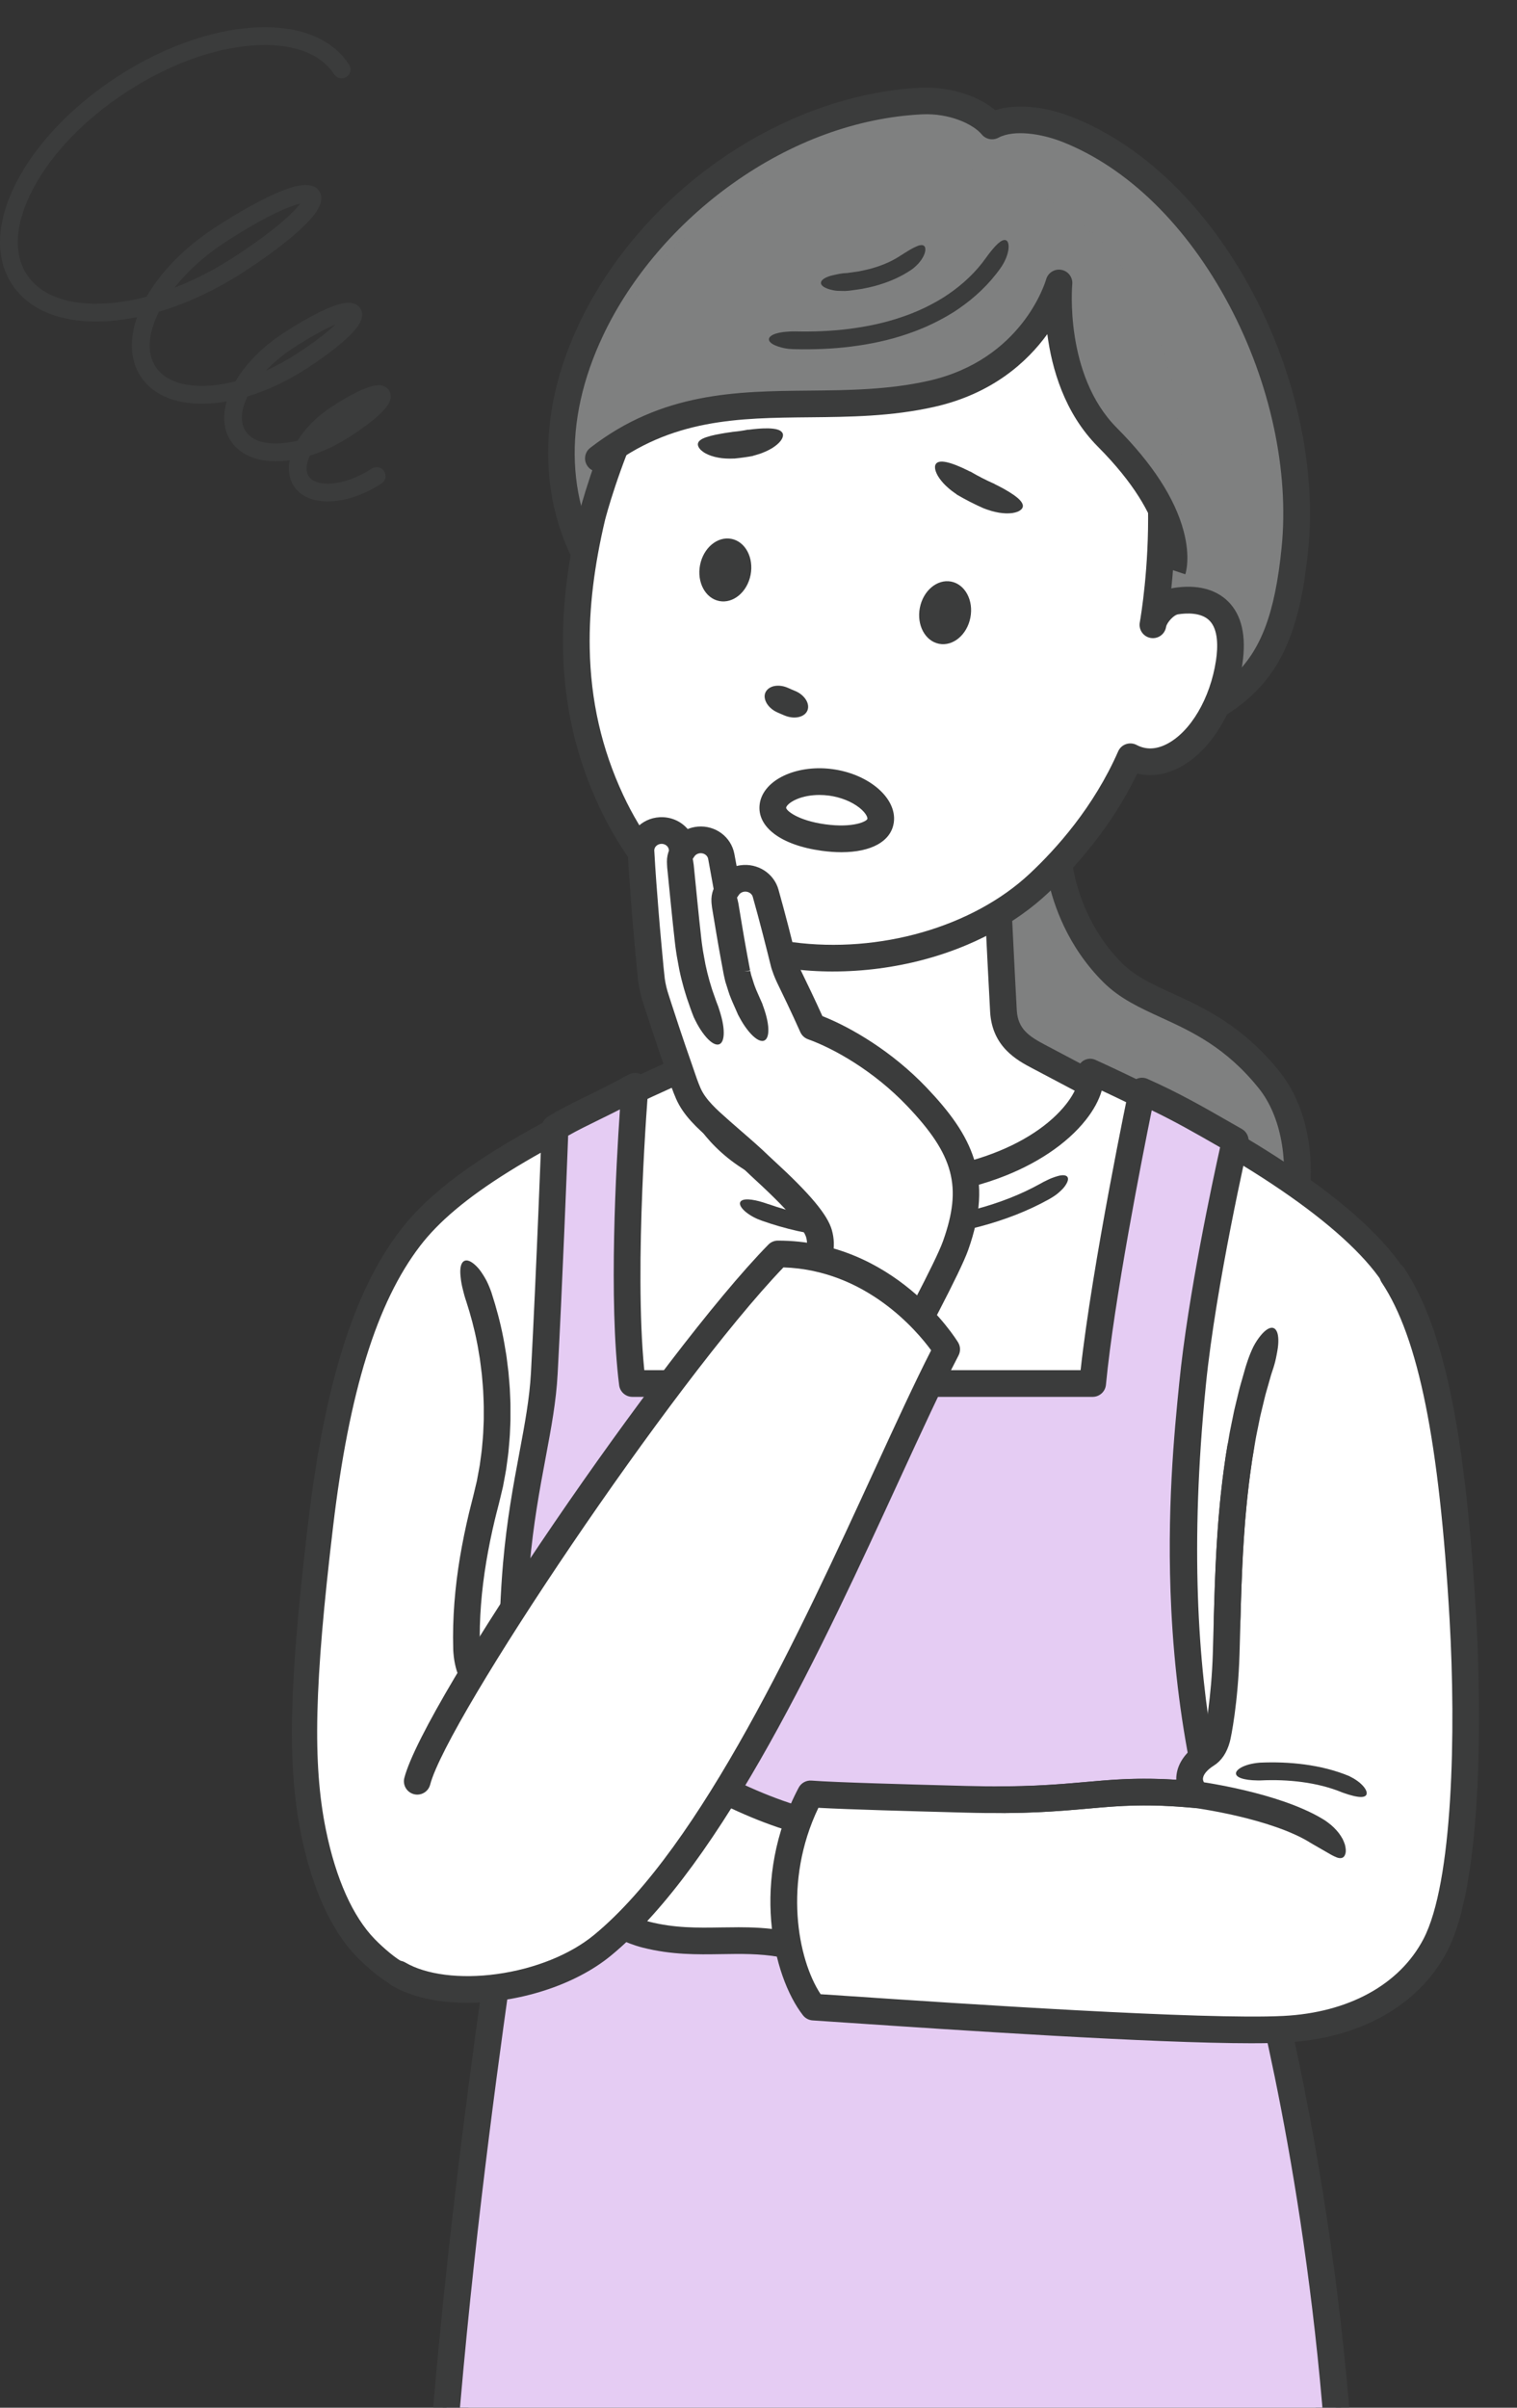 <svg width="116" height="184" viewBox="0 0 116 184" fill="none" xmlns="http://www.w3.org/2000/svg">
<rect x="0" y="0" width="116" height="184" fill="#333333" stroke="none"/>
<path d="M25.067 38.324C23.927 38.324 22.982 37.933 22.469 37.145C22.107 36.59 22.001 35.914 22.15 35.177C20.159 35.453 18.473 34.964 17.644 33.692C17.093 32.846 17.014 31.792 17.334 30.68C16.92 30.752 16.511 30.803 16.11 30.83C13.631 30.998 11.728 30.263 10.751 28.76C9.936 27.507 9.889 25.914 10.481 24.24C9.739 24.39 9.009 24.49 8.297 24.539C4.866 24.771 2.242 23.768 0.906 21.713C-0.43 19.66 -0.284 16.853 1.318 13.811C2.853 10.896 5.563 8.077 8.951 5.873C12.338 3.67 16.013 2.334 19.3 2.111C22.731 1.879 25.355 2.882 26.691 4.937C26.897 5.251 26.807 5.673 26.491 5.878C26.177 6.083 25.756 5.994 25.551 5.678C24.495 4.055 22.307 3.27 19.391 3.469C16.332 3.676 12.887 4.935 9.691 7.014C6.496 9.093 3.948 11.732 2.52 14.446C1.158 17.032 0.989 19.35 2.045 20.972C3.101 22.595 5.288 23.38 8.204 23.181C9.174 23.116 10.181 22.945 11.208 22.675C12.282 20.801 14.085 18.923 16.442 17.389C18.426 16.098 20.18 15.134 21.515 14.603C22.501 14.21 23.876 13.784 24.414 14.611C24.953 15.439 24.006 16.523 23.247 17.265C22.219 18.271 20.628 19.484 18.644 20.775C16.537 22.145 14.32 23.181 12.153 23.822C11.346 25.424 11.191 26.943 11.89 28.017C12.587 29.088 14.052 29.605 16.016 29.471C16.658 29.427 17.325 29.317 18.005 29.142C18.778 27.826 20.041 26.518 21.685 25.448C23.085 24.537 24.325 23.857 25.271 23.48C25.755 23.289 27.035 22.777 27.547 23.564C28.058 24.35 27.072 25.315 26.703 25.679C25.974 26.392 24.849 27.251 23.449 28.162C21.981 29.117 20.437 29.842 18.924 30.297C18.428 31.317 18.341 32.271 18.782 32.948C19.404 33.904 20.958 34.121 22.763 33.669C23.343 32.716 24.251 31.81 25.356 31.09C28.474 29.063 29.162 29.413 29.422 29.545C29.689 29.681 29.86 29.941 29.875 30.242C29.891 30.532 29.932 31.304 26.814 33.332C25.776 34.008 24.712 34.507 23.687 34.825C23.398 35.466 23.367 36.031 23.607 36.4C24.158 37.247 26.273 37.213 28.428 35.81C28.743 35.605 29.165 35.694 29.369 36.01C29.575 36.325 29.485 36.747 29.169 36.951C27.771 37.861 26.302 38.321 25.065 38.321L25.067 38.324ZM25.661 24.796C24.97 25.084 23.915 25.625 22.429 26.592C21.628 27.112 20.923 27.705 20.338 28.322C21.137 27.963 21.933 27.528 22.71 27.024C24.196 26.058 25.117 25.311 25.66 24.796H25.661ZM22.969 15.554C22.154 15.749 20.348 16.472 17.185 18.531C15.628 19.544 14.317 20.75 13.344 21.985C14.875 21.396 16.417 20.605 17.905 19.637C21.067 17.58 22.46 16.221 22.969 15.555V15.554Z" fill="#3B3C3C"/>
<mask id="mask0_232_1098" style="mask-type:luminance" maskUnits="userSpaceOnUse" x="15" y="0" width="101" height="227">
<path d="M115.396 0H15.744V226.491H115.396V0Z" fill="white"/>
</mask>
<g mask="url(#mask0_232_1098)">
<path d="M80.954 65.832C80.954 65.832 81.308 70.585 85.105 74.352C87.936 77.162 92.637 77.015 97.065 82.548C100.906 87.348 100.121 98.454 90.361 104.105C90.796 90.627 81.632 94.959 78.025 85.553C74.419 76.148 76.492 67.748 76.492 67.748L80.954 65.832Z" fill="#7F8080"/>
<path d="M90.359 105.125C90.178 105.125 89.997 105.077 89.835 104.981C89.518 104.791 89.328 104.442 89.339 104.073C89.573 96.846 87.047 95.299 83.85 93.341C81.44 91.864 78.709 90.191 77.071 85.919C73.393 76.325 75.413 67.859 75.501 67.504C75.578 67.194 75.796 66.938 76.089 66.811L80.551 64.896C80.855 64.765 81.202 64.79 81.484 64.961C81.764 65.131 81.947 65.427 81.971 65.756C81.977 65.821 82.369 70.202 85.822 73.63C86.816 74.616 88.126 75.217 89.644 75.912C92.047 77.013 95.037 78.384 97.859 81.913C99.931 84.503 100.71 88.489 99.944 92.574C98.97 97.757 95.748 102.167 90.871 104.991C90.712 105.083 90.537 105.128 90.359 105.128V105.125ZM77.383 68.475C77.03 70.357 76.016 77.464 78.977 85.188C80.367 88.812 82.578 90.167 84.917 91.601C87.963 93.467 91.106 95.391 91.377 102.241C96.033 98.921 97.487 94.608 97.94 92.195C98.589 88.737 97.948 85.285 96.268 83.186C93.747 80.036 91.116 78.83 88.795 77.766C87.171 77.022 85.637 76.319 84.385 75.076C81.601 72.314 80.549 69.081 80.157 67.285L77.383 68.476V68.475Z" fill="#3B3C3C"/>
<path d="M79.478 80.771C78.402 80.204 76.856 79.422 76.732 77.271C76.618 75.323 76.293 68.625 76.293 68.625L67.955 70.559L59.618 68.625C59.618 68.625 59.292 75.323 59.179 77.271C59.054 79.421 57.508 80.204 56.433 80.771C54.183 81.957 50.142 84.092 46.633 85.988C52.236 95.455 62.147 127.244 67.955 127.244C73.763 127.244 83.675 95.456 89.277 85.988C85.768 84.092 81.728 81.957 79.478 80.771Z" fill="white"/>
<path d="M67.954 128.264C65.764 128.264 63.502 125.652 60.391 119.531C57.914 114.658 55.332 108.377 52.836 102.301C50.189 95.86 47.688 89.776 45.755 86.508C45.614 86.269 45.575 85.984 45.651 85.716C45.724 85.448 45.904 85.223 46.149 85.091C49.697 83.174 53.818 80.996 55.959 79.868L56.005 79.843C57.215 79.207 58.078 78.644 58.161 77.212C58.273 75.29 58.596 68.642 58.6 68.576C58.614 68.274 58.763 67.993 59.004 67.812C59.245 67.629 59.555 67.564 59.85 67.632L67.956 69.513L76.062 67.632C76.357 67.564 76.667 67.629 76.908 67.812C77.149 67.995 77.298 68.274 77.312 68.576C77.315 68.642 77.639 75.29 77.751 77.212C77.835 78.644 78.698 79.205 79.906 79.843L79.953 79.868C82.097 80.998 86.22 83.177 89.763 85.091C90.006 85.223 90.186 85.448 90.261 85.716C90.335 85.984 90.297 86.27 90.156 86.508C88.224 89.776 85.723 95.86 83.076 102.301C80.579 108.377 77.998 114.66 75.521 119.531C72.409 125.652 70.148 128.264 67.957 128.264H67.954ZM48.034 86.392C49.95 89.91 52.275 95.567 54.723 101.525C57.204 107.564 59.77 113.807 62.21 118.606C65.704 125.481 67.392 126.222 67.954 126.222C68.517 126.222 70.205 125.48 73.699 118.606C76.139 113.807 78.705 107.562 81.186 101.525C83.634 95.567 85.96 89.91 87.875 86.392C84.569 84.612 80.958 82.705 79.001 81.674L78.954 81.65C77.799 81.042 75.868 80.026 75.712 77.331C75.63 75.909 75.432 71.925 75.332 69.896L68.185 71.555C68.034 71.591 67.876 71.591 67.724 71.555L60.577 69.896C60.477 71.925 60.279 75.909 60.197 77.331C60.041 80.024 58.108 81.042 56.955 81.65L56.908 81.674C54.953 82.704 51.345 84.611 48.034 86.392Z" fill="#3B3C3C"/>
<path d="M111.865 123.684C111.088 110.185 109.506 101.947 106.509 97.451C102.845 91.955 92.631 86.089 83.36 81.872C83.36 81.873 83.36 81.875 83.362 81.878C84.137 84.301 78.446 91.639 63.758 90.518C55.221 89.866 52.329 83.384 52.872 81.4C41.136 86.6 34.568 90.439 31.359 94.632C27.812 99.263 25.729 106.345 24.516 116.54C23.159 127.952 22.871 134.606 23.978 140.03C24.788 144.002 26.188 147.043 27.979 148.876C28.604 149.515 29.712 150.503 30.473 150.856C33.449 152.233 37.059 151.795 39.662 149.875C39.648 150.432 39.629 150.834 39.622 151.04C39.543 153.393 35.291 177.286 33.555 195.211C50.412 202.313 94.516 200.73 102.51 195.211C101.593 179.164 98.666 162.33 97.205 155.115C97.561 155.106 97.891 155.095 98.191 155.081C103.046 154.836 107.566 152.826 109.748 148.672C112.181 144.04 112.347 132.041 111.866 123.686L111.865 123.684Z" fill="white"/>
<path d="M68.632 200.926C53.546 200.926 40.429 199.153 33.178 196.098C32.789 195.934 32.553 195.537 32.592 195.118C33.734 183.313 35.929 169.168 37.382 159.808C37.96 156.077 38.439 152.997 38.599 151.625C35.923 152.897 32.742 152.967 30.066 151.728C28.917 151.196 27.452 149.715 27.287 149.548C25.34 147.556 23.87 144.331 23.031 140.222C21.955 134.951 22.093 128.723 23.556 116.425C24.825 105.77 27.059 98.659 30.592 94.045C33.782 89.876 39.919 86.085 52.479 80.519C52.819 80.369 53.216 80.427 53.498 80.669C53.78 80.911 53.897 81.294 53.8 81.654C53.663 82.153 53.946 83.527 54.998 85.022C56.072 86.547 58.648 89.162 63.83 89.558C73.29 90.28 79.168 87.363 81.516 84.391C82.371 83.31 82.538 82.472 82.443 82.171C82.439 82.158 82.434 82.146 82.432 82.131C82.43 82.126 82.429 82.12 82.427 82.116C82.334 81.756 82.456 81.375 82.739 81.135C83.024 80.896 83.419 80.842 83.758 80.995C88.955 83.36 93.727 85.91 97.556 88.372C102.264 91.398 105.546 94.273 107.309 96.917C110.362 101.498 112.012 109.487 112.826 123.631C113.01 126.829 113.767 143.087 110.599 149.12C108.456 153.201 104.003 155.717 98.369 156.036C100.281 165.749 102.682 181.362 103.47 195.156C103.489 195.492 103.333 195.814 103.055 196.003C101.634 196.985 98.365 198.387 90.872 199.491C85.264 200.317 78.519 200.807 71.368 200.906C70.45 200.919 69.537 200.926 68.633 200.926H68.632ZM34.582 194.588C42.181 197.561 55.824 199.196 71.34 198.979C85.448 198.782 97.377 197.076 101.512 194.698C100.665 180.606 98.164 164.717 96.258 155.306C96.201 155.027 96.272 154.737 96.449 154.514C96.628 154.292 96.894 154.158 97.18 154.153C97.536 154.144 97.859 154.133 98.14 154.119C103.139 153.867 107.057 151.717 108.891 148.224C110.313 145.518 111.691 137.483 110.901 123.741C110.119 110.147 108.516 102.205 105.705 97.987C102.843 93.694 95.059 88.39 84.247 83.343C84.043 84.057 83.632 84.824 83.028 85.586C81.579 87.421 79.207 89.006 76.35 90.051C72.755 91.366 68.493 91.844 63.684 91.478C57.715 91.021 54.694 87.931 53.424 86.13C52.66 85.046 52.146 83.891 51.942 82.868C40.737 87.907 34.952 91.52 32.122 95.215C28.809 99.543 26.696 106.354 25.471 116.652C24.035 128.723 23.891 134.789 24.92 139.836C25.683 143.582 26.98 146.474 28.666 148.202C29.319 148.87 30.315 149.721 30.875 149.98C33.493 151.193 36.717 150.847 39.086 149.099C39.382 148.88 39.778 148.849 40.103 149.019C40.429 149.189 40.631 149.531 40.621 149.899C40.609 150.306 40.598 150.632 40.588 150.86L40.58 151.071C40.551 151.897 40.116 154.737 39.283 160.103C37.863 169.253 35.734 182.986 34.579 194.588H34.582Z" fill="#3B3C3C"/>
<path d="M37.59 98.813C37.954 99.933 38.259 101.07 38.483 102.222C38.545 102.508 38.585 102.8 38.636 103.088L38.71 103.521C38.734 103.666 38.748 103.812 38.768 103.958L38.877 104.83L38.952 105.706C38.982 105.998 38.992 106.291 39.004 106.585C39.014 106.878 39.037 107.17 39.034 107.463V108.343C39.04 108.636 39.014 108.93 39.006 109.223C38.992 109.809 38.926 110.395 38.877 110.981C38.847 111.273 38.8 111.565 38.762 111.857L38.703 112.295C38.681 112.441 38.65 112.585 38.625 112.73L38.463 113.6L38.258 114.461L38.154 114.889L38.051 115.293C37.983 115.562 37.91 115.831 37.847 116.101C37.587 117.18 37.366 118.267 37.182 119.357C36.819 121.537 36.634 123.741 36.695 125.926C36.695 126.032 36.697 126.138 36.699 126.237C36.699 126.964 36.637 127.613 36.506 128.099C36.38 128.582 36.185 128.903 35.924 128.941C35.666 128.978 35.387 128.72 35.15 128.251C34.918 127.782 34.732 127.099 34.673 126.321C34.663 126.215 34.657 126.101 34.656 125.987C34.591 123.643 34.79 121.311 35.17 119.024C35.363 117.88 35.594 116.747 35.863 115.623C35.93 115.343 36.005 115.063 36.074 114.784L36.18 114.365L36.275 113.968L36.464 113.178L36.612 112.377C36.637 112.244 36.665 112.111 36.685 111.976L36.74 111.572C36.774 111.303 36.818 111.034 36.846 110.763C36.892 110.22 36.954 109.679 36.965 109.134C36.974 108.862 36.998 108.59 36.992 108.316V107.497C36.994 107.224 36.972 106.952 36.964 106.678C36.953 106.405 36.944 106.133 36.916 105.86L36.846 105.044L36.744 104.231C36.726 104.096 36.713 103.959 36.691 103.824L36.622 103.421C36.574 103.151 36.539 102.881 36.479 102.614C36.273 101.542 35.988 100.489 35.653 99.454C35.604 99.311 35.558 99.17 35.52 99.034C35.472 98.868 35.435 98.704 35.394 98.548C35.353 98.392 35.319 98.24 35.292 98.093C35.265 97.945 35.244 97.804 35.231 97.669C35.218 97.535 35.201 97.41 35.198 97.292C35.18 96.82 35.276 96.472 35.505 96.36C35.733 96.248 36.057 96.398 36.416 96.751C36.503 96.84 36.6 96.939 36.685 97.054C36.771 97.169 36.858 97.295 36.944 97.431C37.031 97.567 37.115 97.713 37.199 97.869C37.281 98.025 37.351 98.192 37.423 98.365C37.481 98.508 37.539 98.658 37.593 98.814L37.59 98.813Z" fill="#3B3C3C"/>
<path d="M81.582 9.883C79.91 9.226 77.449 8.774 75.859 9.627C74.705 8.24 72.25 7.632 70.457 7.721C52.109 8.632 35.62 30.398 46.319 44.942L68.294 48.098L84.005 57.576C94.078 54.138 97.924 52.765 99.015 41.964C100.276 29.472 92.596 14.209 81.584 9.883H81.582Z" fill="#7F8080"/>
<path d="M84.004 58.596C83.82 58.596 83.639 58.547 83.477 58.449L67.943 49.078L46.174 45.953C45.903 45.914 45.659 45.767 45.496 45.547C43.249 42.493 42.047 39.035 41.926 35.27C41.812 31.813 42.607 28.267 44.288 24.73C49.08 14.641 59.82 7.228 70.406 6.702C72.183 6.614 74.585 7.126 76.098 8.422C77.919 7.83 80.248 8.264 81.957 8.934C87.425 11.082 92.342 15.858 95.803 22.383C99.12 28.638 100.662 35.813 100.03 42.066C99.462 47.69 98.168 50.94 95.561 53.288C93.022 55.575 89.377 56.819 84.335 58.541C84.227 58.578 84.116 58.596 84.004 58.596ZM46.893 43.995L68.438 47.088C68.573 47.108 68.703 47.153 68.82 47.224L84.125 56.456C93.72 53.179 96.984 51.918 97.999 41.862C98.592 35.999 97.134 29.248 94.001 23.34C90.767 17.244 86.226 12.803 81.212 10.833C79.649 10.218 77.536 9.885 76.343 10.525C75.916 10.753 75.387 10.651 75.076 10.279C74.392 9.457 72.555 8.638 70.508 8.738C65.55 8.985 60.546 10.811 56.033 14.021C51.749 17.067 48.232 21.18 46.131 25.604C42.97 32.26 43.245 38.772 46.895 43.993L46.893 43.995Z" fill="#3B3C3C"/>
<path d="M44.074 49.549C44.143 53.475 44.937 57.339 46.722 61.174C49.644 67.445 55.049 72.288 60.462 73.009C66.691 73.84 74.356 72.248 79.415 67.528C81.73 65.368 84.568 62.082 86.434 57.831C89.495 59.451 93.229 55.731 93.991 50.612C94.616 46.42 92.24 45.575 89.921 45.937C89.087 46.068 88.272 47.048 88.157 47.745C88.157 47.745 91.001 32.476 84.893 24.481C79.775 17.78 71.384 16.822 71.384 16.822C71.384 16.822 65.025 14.912 57.77 19.208C49.111 24.335 45.294 39.414 45.294 39.414C44.476 42.848 44.016 46.221 44.074 49.549Z" fill="white"/>
<path d="M63.711 74.243C62.57 74.243 61.44 74.17 60.327 74.021C54.663 73.266 48.959 68.391 45.798 61.604C44.028 57.804 43.13 53.867 43.053 49.568C42.997 46.343 43.405 42.945 44.3 39.178C44.3 39.173 44.303 39.169 44.305 39.163C44.465 38.53 48.342 23.605 57.25 18.331C64.419 14.087 70.726 15.586 71.586 15.82C72.567 15.948 80.605 17.188 85.703 23.861C90.406 30.018 90.086 40.01 89.567 44.968C89.632 44.953 89.698 44.94 89.763 44.928C91.517 44.655 92.952 45.015 93.913 45.968C94.953 47.001 95.319 48.614 94.998 50.762C94.464 54.348 92.549 57.461 90.117 58.69C89.073 59.218 87.984 59.36 86.964 59.115C84.971 63.244 82.171 66.35 80.111 68.274C77.615 70.602 74.341 72.353 70.638 73.337C68.376 73.937 66.026 74.242 63.71 74.242L63.711 74.243ZM46.284 39.66C45.43 43.254 45.04 46.483 45.094 49.532C45.165 53.541 46.001 57.208 47.647 60.744C50.478 66.822 55.683 71.344 60.597 72C67.259 72.889 74.372 70.841 78.719 66.785C80.784 64.858 83.636 61.671 85.501 57.423C85.614 57.164 85.831 56.962 86.099 56.87C86.366 56.777 86.661 56.8 86.912 56.931C87.615 57.304 88.384 57.283 89.199 56.872C91.029 55.947 92.55 53.371 92.984 50.464C93.134 49.454 93.169 48.105 92.478 47.419C91.837 46.783 90.701 46.851 90.08 46.948C89.746 47 89.241 47.565 89.171 47.891C89.168 47.91 89.165 47.925 89.162 47.935C89.06 48.485 88.534 48.85 87.983 48.753C87.432 48.656 87.062 48.135 87.153 47.582C87.156 47.564 87.159 47.545 87.163 47.527C87.302 46.738 89.71 32.467 84.085 25.101C79.286 18.819 71.35 17.847 71.27 17.838C71.211 17.831 71.151 17.818 71.093 17.801C71.037 17.784 65.043 16.091 58.293 20.088C54.05 22.599 51.02 27.758 49.223 31.643C47.286 35.833 46.331 39.489 46.287 39.66H46.284Z" fill="#3B3C3C"/>
<path d="M72.9 12.616C54.944 9.126 47.216 23.841 46.583 27.097C45.95 30.354 45.757 35.031 45.757 35.031C53.892 28.727 62.335 32.095 71.221 30.097C79.09 28.327 80.975 21.622 80.975 21.622C80.975 21.622 80.249 28.972 84.672 33.414C90.946 39.717 89.666 43.565 89.666 43.565C91.469 34.29 90.76 16.088 72.898 12.615L72.9 12.616Z" fill="#7F8080"/>
<path d="M90.637 43.888L88.701 43.245L88.694 43.266C88.704 43.232 89.595 39.805 83.951 34.135C81.394 31.567 80.428 28.162 80.085 25.535C78.549 27.653 75.885 30.094 71.446 31.093C68.171 31.83 64.977 31.86 61.888 31.89C56.466 31.942 51.345 31.992 46.383 35.837C45.938 36.183 45.297 36.101 44.952 35.656C44.606 35.211 44.688 34.569 45.133 34.225C50.638 29.958 56.348 29.903 61.869 29.851C64.851 29.822 67.934 29.793 70.998 29.104C78.145 27.497 79.923 21.596 79.996 21.345C80.141 20.837 80.65 20.524 81.169 20.623C81.687 20.723 82.044 21.199 81.992 21.724C81.985 21.793 81.376 28.657 85.397 32.696C88.127 35.438 89.847 38.094 90.51 40.592C91.038 42.579 90.679 43.761 90.637 43.888Z" fill="#3B3C3C"/>
<path d="M60.784 25.326C62.168 25.356 63.554 25.309 64.917 25.135C66.28 24.963 67.628 24.683 68.916 24.242C69.236 24.13 69.559 24.021 69.87 23.887C70.025 23.82 70.186 23.763 70.338 23.69L70.798 23.476C71.401 23.174 71.995 22.851 72.545 22.464C73.65 21.706 74.638 20.776 75.4 19.697C75.438 19.644 75.475 19.593 75.51 19.545C76.069 18.797 76.577 18.25 76.907 18.353C77.075 18.407 77.155 18.664 77.116 19.024C77.077 19.384 76.916 19.845 76.631 20.3C76.596 20.36 76.556 20.421 76.512 20.48C75.642 21.713 74.537 22.749 73.314 23.588C72.705 24.014 72.054 24.37 71.394 24.698L70.892 24.932C70.727 25.013 70.552 25.074 70.384 25.146C70.045 25.292 69.698 25.41 69.352 25.532C67.964 26.006 66.528 26.304 65.087 26.485C63.646 26.669 62.197 26.718 60.757 26.686C60.657 26.685 60.559 26.679 60.464 26.672C60.22 26.658 59.992 26.617 59.788 26.566C59.584 26.515 59.403 26.454 59.254 26.386C58.956 26.25 58.785 26.084 58.797 25.916C58.81 25.747 59.004 25.602 59.309 25.5C59.462 25.449 59.644 25.41 59.845 25.381C60.046 25.355 60.268 25.34 60.504 25.329C60.594 25.325 60.689 25.323 60.785 25.326H60.784Z" fill="#3B3C3C"/>
<path d="M64.491 20.884L64.793 20.863L65.091 20.822L65.684 20.737C66.071 20.652 66.464 20.58 66.836 20.458C67.589 20.233 68.306 19.914 68.931 19.487C68.945 19.477 68.959 19.47 68.975 19.463C68.975 19.463 68.994 19.452 69.006 19.445C69.019 19.438 69.031 19.429 69.044 19.421L69.116 19.371C69.213 19.306 69.315 19.252 69.404 19.194C69.493 19.136 69.585 19.086 69.672 19.038C69.754 18.989 69.836 18.945 69.917 18.908C70.227 18.753 70.468 18.678 70.631 18.77C70.795 18.862 70.808 19.178 70.625 19.558C70.579 19.65 70.522 19.748 70.455 19.85C70.386 19.949 70.305 20.047 70.217 20.149C70.128 20.251 70.023 20.34 69.915 20.438C69.888 20.462 69.86 20.485 69.832 20.509C69.818 20.522 69.803 20.532 69.788 20.543C69.775 20.553 69.751 20.568 69.752 20.568C69.737 20.581 69.72 20.594 69.703 20.605C68.935 21.13 68.09 21.499 67.229 21.759C66.8 21.899 66.36 21.981 65.924 22.075L65.265 22.17L64.935 22.215L64.605 22.239C64.585 22.239 64.565 22.24 64.547 22.239L64.518 22.236C64.486 22.236 64.453 22.236 64.422 22.236C64.286 22.236 64.154 22.233 64.028 22.225C63.777 22.208 63.553 22.148 63.366 22.092C62.992 21.971 62.77 21.803 62.776 21.614C62.781 21.427 63.007 21.254 63.358 21.13C63.534 21.063 63.742 21.023 63.969 20.972C64.082 20.947 64.201 20.924 64.324 20.907C64.353 20.903 64.382 20.899 64.412 20.894L64.438 20.889C64.455 20.884 64.473 20.883 64.49 20.882L64.491 20.884Z" fill="#3B3C3C"/>
<path d="M57.395 43.932C57.65 42.619 56.992 41.386 55.925 41.179C54.858 40.972 53.786 41.868 53.531 43.181C53.276 44.493 53.934 45.726 55.001 45.933C56.068 46.141 57.14 45.244 57.395 43.932Z" fill="#3B3C3C"/>
<path d="M74.202 47.199C74.458 45.886 73.799 44.654 72.733 44.446C71.665 44.239 70.594 45.135 70.338 46.448C70.083 47.761 70.741 48.993 71.808 49.2C72.875 49.408 73.947 48.512 74.202 47.199Z" fill="#3B3C3C"/>
<path d="M60.02 54.69C59.819 54.609 59.623 54.524 59.428 54.435C58.645 54.079 58.273 53.321 58.572 52.842C58.869 52.363 59.606 52.275 60.276 52.578C60.445 52.655 60.615 52.73 60.786 52.798C61.126 52.934 61.394 53.151 61.573 53.395C61.75 53.64 61.839 53.923 61.773 54.199C61.706 54.471 61.481 54.681 61.158 54.776C60.834 54.875 60.421 54.851 60.021 54.69H60.02Z" fill="#3B3C3C"/>
<path d="M57.588 34.84C57.112 34.933 56.63 34.995 56.143 35.045C56.137 35.045 56.132 35.045 56.126 35.041C56.024 35.044 55.925 35.046 55.827 35.049C55.615 35.051 55.406 35.036 55.211 35.017C54.813 34.966 54.454 34.881 54.155 34.746C54.006 34.681 53.877 34.613 53.764 34.529C53.652 34.447 53.564 34.375 53.498 34.283C53.364 34.108 53.336 33.955 53.391 33.826C53.447 33.697 53.577 33.6 53.731 33.523C53.805 33.489 53.903 33.444 54.001 33.413C54.097 33.383 54.21 33.346 54.332 33.313C54.572 33.254 54.862 33.187 55.182 33.136C55.345 33.104 55.514 33.081 55.691 33.054C55.773 33.043 55.858 33.03 55.943 33.019C55.948 33.014 55.952 33.013 55.956 33.013C56.373 32.971 56.794 32.918 57.209 32.834C57.213 32.834 57.219 32.834 57.223 32.837C57.226 32.837 57.228 32.84 57.231 32.843C57.227 32.843 57.244 32.843 57.254 32.84L57.288 32.836L57.356 32.827C57.536 32.8 57.715 32.789 57.882 32.771C58.05 32.755 58.212 32.748 58.363 32.741C58.44 32.738 58.514 32.737 58.586 32.738C58.657 32.737 58.725 32.738 58.791 32.738C59.321 32.758 59.702 32.844 59.837 33.097C59.899 33.223 59.882 33.379 59.782 33.557C59.731 33.649 59.66 33.739 59.571 33.831C59.481 33.924 59.372 34.019 59.249 34.107C59.187 34.152 59.12 34.198 59.051 34.242C58.981 34.284 58.906 34.325 58.83 34.366C58.675 34.451 58.505 34.526 58.325 34.597C58.145 34.672 57.951 34.728 57.75 34.787C57.724 34.794 57.699 34.801 57.673 34.807L57.635 34.817C57.622 34.82 57.605 34.824 57.61 34.824C57.608 34.827 57.605 34.83 57.603 34.832C57.598 34.837 57.593 34.84 57.588 34.841V34.84Z" fill="#3B3C3C"/>
<path d="M74.198 36.036C74.794 36.386 75.418 36.706 76.048 36.982C76.055 36.985 76.061 36.991 76.067 36.996C76.058 36.994 76.095 37.012 76.112 37.02L76.174 37.052C76.215 37.072 76.258 37.093 76.299 37.113C76.462 37.196 76.618 37.281 76.764 37.359C76.837 37.4 76.908 37.441 76.976 37.484C77.044 37.522 77.109 37.56 77.173 37.6C77.237 37.638 77.298 37.681 77.356 37.719C77.413 37.755 77.468 37.791 77.522 37.828C77.574 37.865 77.625 37.903 77.672 37.941C77.717 37.974 77.761 38.008 77.802 38.044C77.885 38.112 77.96 38.188 78.013 38.248C78.128 38.377 78.213 38.517 78.216 38.657C78.219 38.797 78.135 38.928 77.947 39.04C77.849 39.099 77.741 39.135 77.611 39.169C77.546 39.186 77.475 39.2 77.4 39.211C77.329 39.22 77.254 39.225 77.175 39.23C77.095 39.234 77.013 39.235 76.927 39.234C76.842 39.231 76.758 39.224 76.669 39.215C76.579 39.207 76.489 39.196 76.394 39.181C76.303 39.164 76.21 39.146 76.115 39.125C75.922 39.084 75.728 39.027 75.531 38.959C75.481 38.942 75.432 38.925 75.382 38.907C75.357 38.898 75.333 38.888 75.307 38.878C75.287 38.87 75.245 38.853 75.253 38.857C75.245 38.857 75.236 38.854 75.228 38.851C74.515 38.538 73.832 38.187 73.163 37.796C73.156 37.791 73.149 37.786 73.143 37.777C73.141 37.773 73.138 37.77 73.136 37.764C73.097 37.737 73.057 37.711 73.017 37.684C72.846 37.569 72.687 37.443 72.541 37.317C72.248 37.066 72.007 36.802 71.83 36.546C71.741 36.424 71.67 36.292 71.616 36.175C71.562 36.057 71.525 35.948 71.508 35.842C71.474 35.633 71.515 35.483 71.622 35.391C71.728 35.297 71.887 35.268 72.067 35.276C72.153 35.282 72.256 35.295 72.367 35.317C72.476 35.34 72.588 35.373 72.718 35.411C72.969 35.49 73.255 35.602 73.566 35.742C73.72 35.812 73.879 35.891 74.046 35.972C74.084 35.992 74.123 36.01 74.161 36.03C74.165 36.03 74.169 36.03 74.174 36.03C74.182 36.03 74.189 36.033 74.196 36.037L74.198 36.036Z" fill="#3B3C3C"/>
<path d="M59.103 61.58C59.263 60.416 61.27 59.481 63.544 59.793C65.818 60.105 67.498 61.546 67.34 62.709C67.18 63.872 65.241 64.319 62.967 64.007C60.693 63.695 58.944 62.745 59.104 61.581L59.103 61.58Z" fill="white"/>
<path d="M64.34 65.127C63.867 65.127 63.361 65.091 62.827 65.017C59.711 64.591 57.854 63.187 58.092 61.441C58.219 60.506 58.963 59.687 60.132 59.192C61.166 58.755 62.428 58.609 63.68 58.782C64.934 58.953 66.109 59.433 66.987 60.133C67.981 60.924 68.476 61.913 68.347 62.848C68.149 64.295 66.627 65.127 64.339 65.127H64.34ZM62.663 60.752C62.032 60.752 61.426 60.862 60.927 61.073C60.366 61.309 60.131 61.594 60.114 61.719C60.087 61.917 60.965 62.702 63.105 62.995C65.243 63.289 66.301 62.769 66.328 62.57C66.345 62.446 66.195 62.108 65.719 61.73C65.131 61.263 64.288 60.925 63.405 60.803C63.157 60.77 62.908 60.752 62.663 60.752Z" fill="#3B3C3C"/>
<path d="M102.122 183.698C100.28 162.456 95.914 147.757 95.914 147.757C88.688 130.379 90.486 112.789 91.194 105.729C91.979 97.892 94.457 87.165 94.457 87.165C92.46 86.035 90.11 84.611 87.329 83.382C87.329 83.382 84.321 97.71 83.551 105.727H48.356C47.34 97.656 48.56 83.013 48.56 83.013C46.164 84.344 44.009 85.22 42.444 86.192C42.444 86.192 42.042 97.03 41.618 104.944C41.393 109.156 40.033 113.207 39.479 119.579C38.95 125.662 39.205 133.212 39.143 142.522C39.132 144.207 36.013 162.453 34.171 183.697C32.329 204.94 33.224 238.909 33.224 238.909C33.224 238.909 41.504 243.578 61.764 243.578C82.025 243.578 103.065 238.909 103.065 238.909C103.065 238.909 103.961 204.941 102.119 183.697L102.122 183.698Z" fill="#E5CCF3"/>
<path d="M61.766 244.6C41.47 244.6 33.072 239.995 32.724 239.799C32.413 239.624 32.216 239.296 32.206 238.938C32.197 238.598 31.329 204.668 33.155 183.611C34.438 168.828 36.35 155.391 37.379 148.173C37.794 145.263 38.122 142.965 38.124 142.518C38.143 139.791 38.134 137.243 38.124 134.779C38.105 128.909 38.086 123.837 38.463 119.494C38.754 116.158 39.262 113.441 39.712 111.045C40.132 108.802 40.495 106.865 40.601 104.893C41.019 97.079 41.422 86.266 41.426 86.158C41.439 85.82 41.619 85.509 41.906 85.329C42.785 84.782 43.838 84.266 44.951 83.721C45.943 83.235 46.97 82.732 48.064 82.123C48.393 81.94 48.797 81.953 49.113 82.157C49.429 82.361 49.607 82.724 49.576 83.099C49.565 83.239 48.462 96.686 49.267 104.709H82.63C83.522 96.595 86.3 83.313 86.33 83.174C86.394 82.872 86.589 82.616 86.863 82.475C87.136 82.335 87.459 82.325 87.741 82.45C90.099 83.492 92.127 84.655 93.916 85.682C94.275 85.888 94.623 86.087 94.961 86.279C95.353 86.501 95.554 86.956 95.452 87.397C95.428 87.503 92.98 98.15 92.21 105.831L92.202 105.913C89.758 130.293 94.733 142.256 96.858 147.366C96.872 147.398 96.883 147.432 96.893 147.466C96.937 147.613 101.308 162.508 103.139 183.611C104.966 204.668 104.098 238.598 104.089 238.938C104.076 239.405 103.747 239.805 103.289 239.907C103.078 239.954 81.906 244.6 61.767 244.6H61.766ZM34.231 238.27C35.089 238.667 37.06 239.482 40.277 240.29C44.404 241.325 51.483 242.561 61.766 242.561C79.506 242.561 98.081 238.911 102.067 238.082C102.186 232.814 102.764 202.926 101.104 183.789C99.346 163.513 95.227 149.053 94.951 148.098C91.833 140.581 90.021 132.142 89.565 123.013C89.189 115.503 89.804 109.373 90.171 105.71L90.18 105.628C90.843 99.005 92.725 90.254 93.297 87.68C93.167 87.605 93.034 87.53 92.9 87.453C91.458 86.626 89.857 85.708 88.07 84.85C87.326 88.513 85.191 99.334 84.567 105.828C84.518 106.351 84.077 106.75 83.551 106.75H48.356C47.842 106.75 47.408 106.368 47.344 105.858C46.531 99.397 47.114 89.002 47.405 84.782C46.861 85.059 46.339 85.315 45.85 85.555C44.944 85.998 44.139 86.393 43.445 86.789C43.357 89.105 43.004 98.188 42.64 105.002C42.527 107.109 42.153 109.107 41.719 111.421C41.279 113.77 40.78 116.434 40.498 119.672C40.128 123.924 40.147 128.951 40.166 134.773C40.175 137.243 40.183 139.796 40.166 142.534C40.162 143.093 39.93 144.756 39.401 148.462C38.375 155.662 36.468 169.062 35.19 183.788C33.51 203.172 34.124 233.58 34.232 238.27H34.231Z" fill="#3B3C3C"/>
<path d="M58.737 92.012C59.574 92.309 60.431 92.552 61.301 92.747C62.172 92.937 63.056 93.08 63.946 93.182C64.836 93.287 65.731 93.338 66.629 93.353C67.525 93.369 68.424 93.349 69.319 93.28C70.215 93.213 71.107 93.114 71.992 92.967C72.876 92.819 73.753 92.634 74.619 92.406C76.346 91.946 78.026 91.309 79.568 90.45C79.643 90.408 79.717 90.365 79.787 90.328C79.894 90.272 80 90.221 80.103 90.174C80.204 90.123 80.303 90.079 80.401 90.039C80.595 89.96 80.779 89.905 80.938 89.861C81.26 89.78 81.512 89.797 81.617 89.936C81.722 90.076 81.658 90.317 81.457 90.607C81.359 90.756 81.219 90.904 81.051 91.055C80.968 91.132 80.877 91.208 80.781 91.285C80.683 91.357 80.577 91.428 80.466 91.497C80.393 91.543 80.313 91.591 80.233 91.638C78.565 92.566 76.785 93.237 74.967 93.722C74.058 93.961 73.136 94.157 72.211 94.311C71.284 94.464 70.352 94.569 69.416 94.639C68.48 94.71 67.541 94.732 66.603 94.715C65.665 94.698 64.725 94.644 63.792 94.535C62.858 94.429 61.927 94.279 61.005 94.078C60.084 93.871 59.172 93.613 58.279 93.295C58.154 93.25 58.033 93.203 57.919 93.156C57.005 92.754 56.453 92.159 56.605 91.863C56.761 91.555 57.516 91.622 58.393 91.901C58.504 91.935 58.618 91.973 58.735 92.016L58.737 92.012Z" fill="#3B3C3C"/>
<path d="M78.154 140.207C78.154 140.207 70.822 140.336 65.174 139.863C58.635 139.314 51.706 134.911 48.477 132.744L39.319 139.812C39.319 139.812 44.469 146.6 49.395 147.849C53.169 148.805 56.166 147.932 59.743 148.546C65.162 149.475 82.887 150.578 82.887 150.578L78.156 140.209L78.154 140.207Z" fill="white"/>
<path d="M84.519 151.701L82.821 151.595C82.096 151.55 64.981 150.478 59.568 149.55C58.059 149.291 56.659 149.314 55.175 149.338C53.298 149.368 51.355 149.399 49.142 148.838C43.931 147.517 38.723 140.717 38.505 140.428L37.893 139.622L48.432 131.487L49.043 131.897C55.362 136.136 60.818 138.474 65.257 138.847C70.787 139.31 78.062 139.19 78.134 139.188L78.803 139.177L84.519 151.701ZM56.418 147.283C57.535 147.283 58.689 147.329 59.914 147.538C64.235 148.279 76.687 149.147 81.249 149.448L77.501 141.236C75.551 141.253 69.729 141.268 65.087 140.879C60.378 140.483 54.953 138.232 48.519 133.998L40.767 139.982C42.25 141.75 46.08 145.957 49.644 146.86C51.596 147.354 53.319 147.327 55.144 147.297C55.564 147.29 55.989 147.285 56.418 147.285V147.283Z" fill="#3B3C3C"/>
<path d="M111.864 123.685C111.088 110.185 109.505 101.947 106.507 97.451L94.859 110.657C93.91 116.358 93.904 121.952 93.763 126.397C93.644 130.108 93.115 132.631 93.059 132.838C92.903 133.403 92.665 133.821 92.261 134.075C90.936 134.908 90.532 136.128 91.501 137.154C84.183 136.47 83.224 137.762 73.844 137.504C71.368 137.436 63.968 137.252 61.975 137.093C58.487 143.673 60.095 150.672 62.206 153.385C70.165 153.912 91.425 155.421 98.189 155.078C103.044 154.833 107.564 152.824 109.746 148.669C112.179 144.037 112.344 132.039 111.864 123.683V123.685Z" fill="white"/>
<path d="M95.734 156.149C88.115 156.149 73.084 155.139 64.566 154.565C63.664 154.504 62.848 154.45 62.138 154.402C61.848 154.382 61.579 154.24 61.4 154.011C59.042 150.979 57.382 143.577 61.073 136.614C61.264 136.254 61.649 136.043 62.055 136.075C63.79 136.214 69.896 136.377 72.831 136.455L73.871 136.483C78.266 136.604 80.781 136.38 83.001 136.183C85.128 135.995 87.008 135.826 89.946 136.009C89.943 135.871 89.95 135.744 89.966 135.628C90.082 134.707 90.704 133.848 91.717 133.21C91.81 133.152 91.949 133.02 92.074 132.566C92.16 132.226 92.634 129.752 92.741 126.362C92.763 125.696 92.781 125.003 92.799 124.288C92.909 120.122 93.033 115.399 93.852 110.487C93.946 109.931 94.471 109.555 95.027 109.648C95.582 109.74 95.958 110.266 95.866 110.823C95.071 115.595 94.947 120.243 94.84 124.342C94.821 125.06 94.803 125.757 94.782 126.427C94.663 130.162 94.14 132.753 94.042 133.108C93.807 133.963 93.402 134.562 92.804 134.938C92.332 135.235 92.027 135.588 91.99 135.884C91.982 135.949 91.956 136.15 92.243 136.452C92.534 136.761 92.604 137.217 92.418 137.6C92.233 137.981 91.829 138.206 91.406 138.17C87.656 137.818 85.682 137.994 83.183 138.216C80.907 138.419 78.328 138.647 73.815 138.524L72.777 138.495C69.93 138.419 64.889 138.284 62.58 138.155C59.867 143.805 60.992 149.745 62.752 152.4C63.343 152.44 63.995 152.483 64.7 152.53C73.573 153.127 92.034 154.368 98.135 154.061C103.113 153.81 107.015 151.672 108.84 148.196C111.109 143.876 111.337 132.323 110.844 123.742C110.063 110.16 108.464 102.225 105.657 98.016C105.343 97.547 105.471 96.914 105.94 96.601C106.409 96.289 107.042 96.415 107.356 96.884C110.415 101.474 112.068 109.471 112.882 123.625C113.066 126.826 113.822 143.098 110.647 149.144C108.478 153.274 103.956 155.809 98.239 156.097C97.54 156.132 96.696 156.148 95.732 156.148L95.734 156.149Z" fill="#3B3C3C"/>
<path d="M92.822 123.506C92.865 121.875 92.92 120.236 93.011 118.595C93.052 117.774 93.114 116.953 93.174 116.131C93.25 115.309 93.314 114.487 93.416 113.665C93.501 112.844 93.626 112.023 93.739 111.203L93.946 109.976C93.983 109.772 94.013 109.566 94.054 109.362L94.178 108.751L94.303 108.141C94.344 107.937 94.385 107.733 94.436 107.531L94.73 106.317C94.775 106.115 94.836 105.913 94.892 105.714L95.064 105.111L95.235 104.509C95.293 104.309 95.364 104.111 95.43 103.913C95.454 103.842 95.478 103.772 95.505 103.703C95.536 103.619 95.577 103.514 95.614 103.424C95.69 103.238 95.77 103.061 95.852 102.895C96.022 102.565 96.22 102.283 96.403 102.058C96.776 101.606 97.133 101.388 97.393 101.497C97.654 101.606 97.769 102.014 97.749 102.576C97.742 102.858 97.691 103.176 97.623 103.523C97.592 103.697 97.553 103.879 97.507 104.064C97.484 104.153 97.456 104.257 97.432 104.338C97.413 104.404 97.393 104.471 97.371 104.539C97.31 104.727 97.242 104.913 97.186 105.104L97.024 105.677L96.861 106.249C96.807 106.44 96.749 106.63 96.706 106.824L96.426 107.985C96.376 108.178 96.336 108.373 96.298 108.569L96.179 109.155L96.06 109.742C96.02 109.937 95.991 110.136 95.957 110.331L95.757 111.513C95.648 112.307 95.526 113.097 95.444 113.896C95.344 114.691 95.282 115.495 95.207 116.295C95.149 117.099 95.087 117.901 95.047 118.707C94.958 120.319 94.902 121.936 94.861 123.561C94.86 123.634 94.856 123.706 94.85 123.777C94.843 123.862 94.836 123.944 94.827 124.026C94.809 124.222 94.783 124.409 94.754 124.589C94.693 124.946 94.609 125.269 94.508 125.538C94.309 126.078 94.044 126.405 93.762 126.397C93.48 126.388 93.235 126.044 93.066 125.497C92.983 125.223 92.916 124.899 92.873 124.538C92.852 124.358 92.838 124.168 92.829 123.972C92.827 123.89 92.824 123.806 92.821 123.723C92.82 123.652 92.821 123.58 92.821 123.506H92.822Z" fill="#3B3C3C"/>
<path d="M100.103 140.765C99.721 140.532 99.302 140.323 98.868 140.133C98.436 139.941 97.988 139.769 97.53 139.612C96.616 139.293 95.668 139.031 94.711 138.804C93.753 138.578 92.778 138.385 91.807 138.232L91.447 138.178C91.394 138.167 91.239 138.16 91.123 138.148L90.38 138.087C90.132 138.065 89.886 138.055 89.639 138.039C89.393 138.027 89.145 138.01 88.9 138.001C87.914 137.964 86.933 137.967 85.95 138.012C84.966 138.055 83.973 138.15 82.961 138.238C80.938 138.422 78.864 138.551 76.813 138.556C76.713 138.556 76.614 138.555 76.521 138.551C76.14 138.537 75.78 138.5 75.456 138.442C75.133 138.379 74.844 138.297 74.603 138.204C74.123 138.014 73.836 137.769 73.843 137.506C73.85 137.244 74.148 137.011 74.628 136.838C74.868 136.751 75.154 136.682 75.473 136.631C75.792 136.576 76.142 136.537 76.513 136.523C76.604 136.519 76.7 136.517 76.798 136.517C78.798 136.512 80.772 136.389 82.783 136.206C83.789 136.118 84.812 136.022 85.853 135.975C86.893 135.928 87.939 135.925 88.978 135.963C89.237 135.973 89.495 135.99 89.754 136.003C90.013 136.019 90.273 136.029 90.529 136.053L91.301 136.115C91.436 136.129 91.537 136.128 91.734 136.158L92.125 136.216C93.155 136.379 94.169 136.578 95.181 136.819C96.193 137.06 97.2 137.338 98.201 137.685C98.701 137.858 99.198 138.048 99.691 138.267C100.186 138.484 100.676 138.726 101.158 139.02C101.292 139.096 101.421 139.188 101.54 139.279C101.868 139.516 102.151 139.802 102.375 140.087C102.487 140.233 102.579 140.387 102.66 140.526C102.735 140.678 102.793 140.825 102.838 140.958C102.913 141.244 102.932 141.478 102.878 141.66C102.831 141.837 102.743 141.94 102.623 141.981C102.502 142.022 102.361 142 102.215 141.947C102.079 141.89 101.906 141.814 101.741 141.715C101.396 141.521 100.954 141.266 100.412 140.951C100.312 140.892 100.207 140.831 100.101 140.767L100.103 140.765Z" fill="#3B3C3C"/>
<path d="M102.62 136.974C101.662 136.581 100.633 136.332 99.585 136.19C98.535 136.048 97.464 136.011 96.397 136.062C96.373 136.062 96.349 136.062 96.326 136.062C96.264 136.062 96.203 136.062 96.143 136.062C96.017 136.06 95.895 136.057 95.778 136.048C95.544 136.033 95.331 136.004 95.15 135.963C94.787 135.881 94.546 135.751 94.514 135.567C94.481 135.381 94.682 135.174 95.039 135.008C95.218 134.926 95.435 134.854 95.678 134.8C95.8 134.774 95.929 134.75 96.062 134.733C96.126 134.726 96.191 134.719 96.257 134.712C96.282 134.709 96.306 134.706 96.332 134.705C97.474 134.653 98.621 134.691 99.765 134.844C100.907 134.998 102.046 135.27 103.136 135.717C103.16 135.727 103.184 135.739 103.207 135.751L103.241 135.771C103.27 135.786 103.3 135.8 103.328 135.816C103.452 135.88 103.569 135.943 103.676 136.019C103.782 136.091 103.882 136.162 103.97 136.235C104.058 136.312 104.136 136.387 104.204 136.459C104.476 136.755 104.571 137.027 104.469 137.18C104.364 137.339 104.088 137.358 103.731 137.295C103.64 137.281 103.545 137.26 103.446 137.233C103.345 137.209 103.239 137.182 103.131 137.148C103.025 137.112 102.91 137.078 102.796 137.037L102.713 137.008L102.681 136.998C102.66 136.991 102.638 136.982 102.617 136.974H102.62Z" fill="#3B3C3C"/>
<path d="M70.098 83.806C67.604 81.193 64.467 79.296 62.129 78.458C61.796 77.719 61.457 76.981 61.109 76.248L60.472 74.923L60.327 74.623C60.285 74.535 60.246 74.447 60.208 74.356C60.132 74.178 60.064 73.996 60.004 73.812C59.968 73.699 59.958 73.688 59.924 73.542L59.838 73.189L59.661 72.483L59.301 71.073C59.058 70.134 58.806 69.197 58.543 68.261C58.333 67.511 57.569 67.017 56.754 67.134C56.247 67.208 55.832 67.503 55.597 67.901C55.451 67.08 55.303 66.261 55.149 65.441C55.002 64.672 54.268 64.116 53.442 64.186C52.898 64.232 52.443 64.537 52.195 64.965C52.173 64.866 52.152 64.767 52.13 64.667C51.969 63.949 51.288 63.429 50.503 63.469C49.633 63.514 48.964 64.23 49.011 65.068C49.096 66.609 49.214 68.143 49.337 69.678L49.432 70.828L49.534 71.977C49.6 72.744 49.674 73.51 49.748 74.276L49.775 74.563L49.783 74.645L49.794 74.739L49.819 74.925C49.854 75.173 49.901 75.419 49.96 75.664C49.99 75.786 50.023 75.908 50.057 76.03L50.11 76.211L50.166 76.383L50.343 76.934C50.578 77.669 50.825 78.4 51.067 79.132C51.316 79.885 51.577 80.635 51.839 81.384C52.091 82.104 52.318 82.848 52.623 83.549C53.131 84.72 54.191 85.611 55.141 86.454C56.138 87.34 57.172 88.189 58.126 89.12C58.545 89.529 62.171 92.679 62.622 94.281C63.135 96.108 62.117 98.444 55.313 107.115C51.236 112.31 42.198 121.817 42.198 121.817C42.198 121.817 47.839 126.746 53.153 130.454C53.153 130.454 61.038 118.226 64.273 112.15C68.249 104.683 72.317 97.284 73.065 95.188C74.786 90.364 73.691 87.574 70.092 83.805L70.098 83.806Z" fill="white"/>
<path d="M53.158 131.478C52.951 131.478 52.747 131.414 52.574 131.295C47.276 127.598 41.589 122.639 41.532 122.589C41.322 122.406 41.197 122.146 41.185 121.868C41.172 121.59 41.273 121.32 41.464 121.118C41.554 121.023 50.514 111.588 54.515 106.49C61.003 98.225 62.026 95.921 61.645 94.562C61.528 94.143 60.863 93.013 57.74 90.151C57.589 90.012 57.477 89.909 57.42 89.854C56.781 89.23 56.081 88.625 55.405 88.038C55.092 87.768 54.779 87.496 54.47 87.221L54.301 87.072C53.345 86.228 52.262 85.27 51.693 83.961C51.453 83.409 51.263 82.847 51.079 82.303C51.014 82.11 50.949 81.917 50.882 81.726C50.631 81.013 50.365 80.244 50.104 79.456L49.916 78.891C49.737 78.354 49.553 77.8 49.376 77.249L49.144 76.527C49.144 76.527 49.139 76.516 49.138 76.51L49.084 76.329C49.042 76.182 49.006 76.046 48.972 75.91C48.908 75.649 48.855 75.368 48.812 75.078L48.785 74.879C48.785 74.879 48.785 74.868 48.784 74.862L48.709 74.106C48.645 73.44 48.578 72.751 48.52 72.071L48.418 70.923L48.323 69.766C48.213 68.401 48.087 66.786 47.995 65.128C47.958 64.461 48.186 63.816 48.636 63.313C49.102 62.794 49.747 62.488 50.451 62.453C51.297 62.41 52.074 62.76 52.584 63.357C52.828 63.258 53.088 63.194 53.358 63.171C54.705 63.057 55.905 63.951 56.153 65.251C56.208 65.549 56.265 65.855 56.326 66.182C56.42 66.158 56.514 66.14 56.611 66.126C57.923 65.936 59.177 66.735 59.527 67.985C59.528 67.99 59.53 67.996 59.531 68.002C59.786 68.907 60.041 69.855 60.291 70.819L60.917 73.297C60.934 73.368 60.94 73.386 60.95 73.416C60.957 73.438 60.965 73.465 60.976 73.498C61.026 73.65 61.086 73.805 61.151 73.964C61.182 74.038 61.215 74.113 61.25 74.187L62.029 75.806C62.303 76.381 62.585 76.988 62.885 77.652C65.088 78.52 68.213 80.352 70.837 83.1C74.354 86.786 76.004 90.001 74.032 95.531C73.417 97.256 70.763 102.206 67.69 107.939C66.871 109.467 66.024 111.048 65.18 112.631C61.963 118.674 54.096 130.885 54.018 131.009C53.868 131.241 53.63 131.402 53.358 131.456C53.292 131.469 53.226 131.476 53.161 131.476L53.158 131.478ZM43.68 121.743C45.297 123.12 49.104 126.303 52.876 129.008C54.749 126.078 60.706 116.693 63.378 111.674C64.223 110.089 65.07 108.506 65.89 106.977C68.799 101.552 71.545 96.428 72.109 94.848C73.593 90.688 72.951 88.274 69.36 84.512C66.814 81.845 63.778 80.133 61.785 79.421C61.525 79.327 61.312 79.132 61.199 78.878C60.838 78.073 60.507 77.358 60.189 76.689L59.409 75.069C59.357 74.957 59.312 74.855 59.268 74.752C59.18 74.542 59.103 74.334 59.037 74.133C59.035 74.127 59.034 74.123 59.031 74.117L59.011 74.058C58.986 73.98 58.964 73.913 58.932 73.774L58.672 72.731L58.314 71.327C58.068 70.375 57.815 69.436 57.562 68.539C57.562 68.534 57.559 68.53 57.559 68.526C57.481 68.269 57.195 68.104 56.903 68.145C56.721 68.172 56.566 68.271 56.478 68.421C56.261 68.788 55.837 68.982 55.418 68.907C54.998 68.831 54.67 68.502 54.595 68.081C54.419 67.095 54.281 66.34 54.15 65.631C54.1 65.368 53.828 65.179 53.532 65.205C53.339 65.222 53.169 65.324 53.078 65.48C52.867 65.842 52.455 66.039 52.04 65.974C51.625 65.909 51.292 65.597 51.201 65.186L51.136 64.891C51.082 64.648 50.834 64.474 50.556 64.489C50.398 64.498 50.255 64.563 50.154 64.676C50.093 64.744 50.022 64.858 50.031 65.015C50.121 66.648 50.246 68.25 50.355 69.599L50.45 70.748L50.552 71.891C50.61 72.564 50.675 73.249 50.739 73.909L50.833 74.794C50.864 75.008 50.905 75.225 50.954 75.425C50.981 75.537 51.01 75.645 51.041 75.751L51.142 76.073L51.319 76.622C51.492 77.164 51.674 77.713 51.851 78.245L52.04 78.813C52.296 79.587 52.56 80.345 52.806 81.049C52.876 81.247 52.944 81.447 53.012 81.648C53.19 82.175 53.358 82.674 53.563 83.146C53.951 84.04 54.816 84.804 55.652 85.542L55.823 85.694C56.126 85.963 56.434 86.229 56.741 86.496C57.44 87.1 58.162 87.727 58.844 88.391C58.892 88.438 58.989 88.526 59.119 88.645C61.936 91.225 63.279 92.829 63.611 94.008C64.301 96.464 62.76 99.289 56.122 107.747C52.694 112.112 45.933 119.353 43.681 121.742L43.68 121.743Z" fill="#3B3C3C"/>
<path d="M53.019 77.654C52.926 77.427 52.843 77.196 52.763 76.964L52.52 76.268C52.368 75.802 52.231 75.324 52.112 74.844C52.052 74.605 51.997 74.359 51.947 74.12L51.814 73.396C51.769 73.155 51.725 72.913 51.692 72.666C51.655 72.421 51.626 72.176 51.599 71.938C51.385 70.056 51.211 68.183 51.019 66.304C51.015 66.262 51.012 66.221 51.012 66.179C51.009 66.133 51.008 66.087 51.005 66.042C51.002 65.99 51.001 65.956 50.999 65.859C50.994 65.533 51.06 65.217 51.178 64.947C51.419 64.404 51.831 64.058 52.205 63.908C52.582 63.751 52.912 63.764 53.12 63.842C53.333 63.918 53.432 64.053 53.442 64.19C53.453 64.333 53.383 64.469 53.299 64.615C53.214 64.758 53.116 64.914 53.051 65.077C52.982 65.236 52.955 65.407 52.959 65.546C52.963 65.617 52.976 65.681 52.993 65.746C53.006 65.827 53.019 65.909 53.031 65.992C53.038 66.032 53.044 66.075 53.048 66.116C53.238 67.979 53.412 69.852 53.623 71.707C53.65 71.936 53.676 72.157 53.71 72.377C53.738 72.597 53.778 72.818 53.821 73.039L53.942 73.702C53.988 73.923 54.037 74.137 54.091 74.354C54.197 74.786 54.321 75.212 54.459 75.642L54.683 76.278C54.757 76.49 54.832 76.702 54.917 76.91C54.931 76.947 54.946 76.985 54.955 77.023L54.971 77.08C54.985 77.124 54.999 77.166 55.014 77.21C55.075 77.394 55.124 77.572 55.171 77.749C55.261 78.1 55.317 78.426 55.335 78.712C55.373 79.285 55.267 79.693 55.007 79.8C54.746 79.908 54.382 79.697 54.002 79.265C53.812 79.049 53.618 78.779 53.432 78.466C53.339 78.311 53.248 78.138 53.16 77.961C53.14 77.919 53.119 77.875 53.098 77.831L53.068 77.774C53.05 77.736 53.031 77.696 53.016 77.655L53.019 77.654Z" fill="#3B3C3C"/>
<path d="M56.415 77.496C56.276 77.182 56.139 76.879 56 76.554C55.931 76.401 55.861 76.211 55.793 76.04C55.727 75.864 55.676 75.683 55.618 75.504L55.533 75.235L55.49 75.1L55.469 75.034L55.45 74.959L55.381 74.655L55.347 74.504L55.324 74.385L55.14 73.393C54.891 72.057 54.672 70.702 54.446 69.352C54.44 69.322 54.437 69.291 54.436 69.261C54.43 69.216 54.426 69.172 54.42 69.127L54.412 69.052L54.403 68.931C54.381 68.606 54.432 68.289 54.535 68.014C54.637 67.738 54.793 67.507 54.962 67.326C55.132 67.143 55.32 67.01 55.503 66.923C55.87 66.745 56.2 66.74 56.413 66.806C56.628 66.871 56.736 66.998 56.754 67.134C56.774 67.276 56.711 67.418 56.635 67.568C56.557 67.715 56.469 67.877 56.413 68.043C56.353 68.206 56.332 68.377 56.346 68.517C56.354 68.588 56.368 68.653 56.39 68.717C56.407 68.792 56.424 68.869 56.441 68.947C56.449 68.975 56.456 69.005 56.461 69.034C56.683 70.364 56.897 71.691 57.146 73.026L57.335 74.038L57.348 74.104L57.353 74.137L57.356 74.154V74.162L57.358 74.164C57.161 74.198 57.8 74.091 56.916 74.239L56.957 74.236L57.282 74.208L57.363 74.199C57.37 74.199 57.366 74.203 57.367 74.205L57.37 74.218L57.382 74.266L57.427 74.459C57.433 74.49 57.443 74.524 57.455 74.562L57.489 74.671L57.559 74.888C57.607 75.032 57.645 75.18 57.699 75.321L57.781 75.532L57.822 75.639L57.872 75.752C57.999 76.052 58.143 76.368 58.279 76.675C58.291 76.703 58.301 76.73 58.31 76.758L58.321 76.801C58.337 76.845 58.354 76.887 58.369 76.931C58.436 77.114 58.492 77.295 58.544 77.467C58.644 77.811 58.709 78.134 58.738 78.417C58.794 78.984 58.702 79.398 58.447 79.517C58.192 79.636 57.821 79.438 57.426 79.017C57.227 78.806 57.025 78.541 56.826 78.232C56.727 78.077 56.633 77.913 56.541 77.739C56.52 77.698 56.499 77.656 56.476 77.615L56.452 77.577C56.437 77.552 56.422 77.525 56.411 77.496H56.415Z" fill="#3B3C3C"/>
<path d="M59.485 95.829C51.393 104.071 33.354 130.579 31.909 136.127L31.308 148.878L30.472 150.854C31.588 151.513 33.05 151.89 34.664 152.003C38.489 152.272 43.16 151.064 46.086 148.649C57.08 139.578 66.812 113.824 72.39 103.118C72.39 103.118 67.928 95.83 59.485 95.83V95.829Z" fill="white"/>
<path d="M35.739 153.059C33.532 153.059 31.481 152.634 29.953 151.733C29.469 151.447 29.307 150.82 29.593 150.336C29.88 149.851 30.506 149.69 30.99 149.976C32.58 150.914 35.199 151.245 37.991 150.861C40.896 150.463 43.61 149.369 45.436 147.862C53.649 141.086 61.276 124.504 66.843 112.396C68.495 108.804 69.936 105.67 71.202 103.191C70.108 101.698 66.211 97.058 59.907 96.856C51.442 105.672 34.197 131.377 32.893 136.383C32.752 136.929 32.195 137.256 31.649 137.113C31.104 136.971 30.776 136.414 30.919 135.869C32.438 130.032 50.649 103.371 58.755 95.115C58.947 94.919 59.21 94.809 59.483 94.809C68.396 94.809 73.065 102.266 73.26 102.584C73.447 102.89 73.46 103.271 73.294 103.588C71.987 106.099 70.462 109.412 68.698 113.249C63.047 125.535 55.308 142.363 46.735 149.436C43.917 151.761 39.591 153.059 35.739 153.059Z" fill="#3B3C3C"/>
</g>
</svg>
